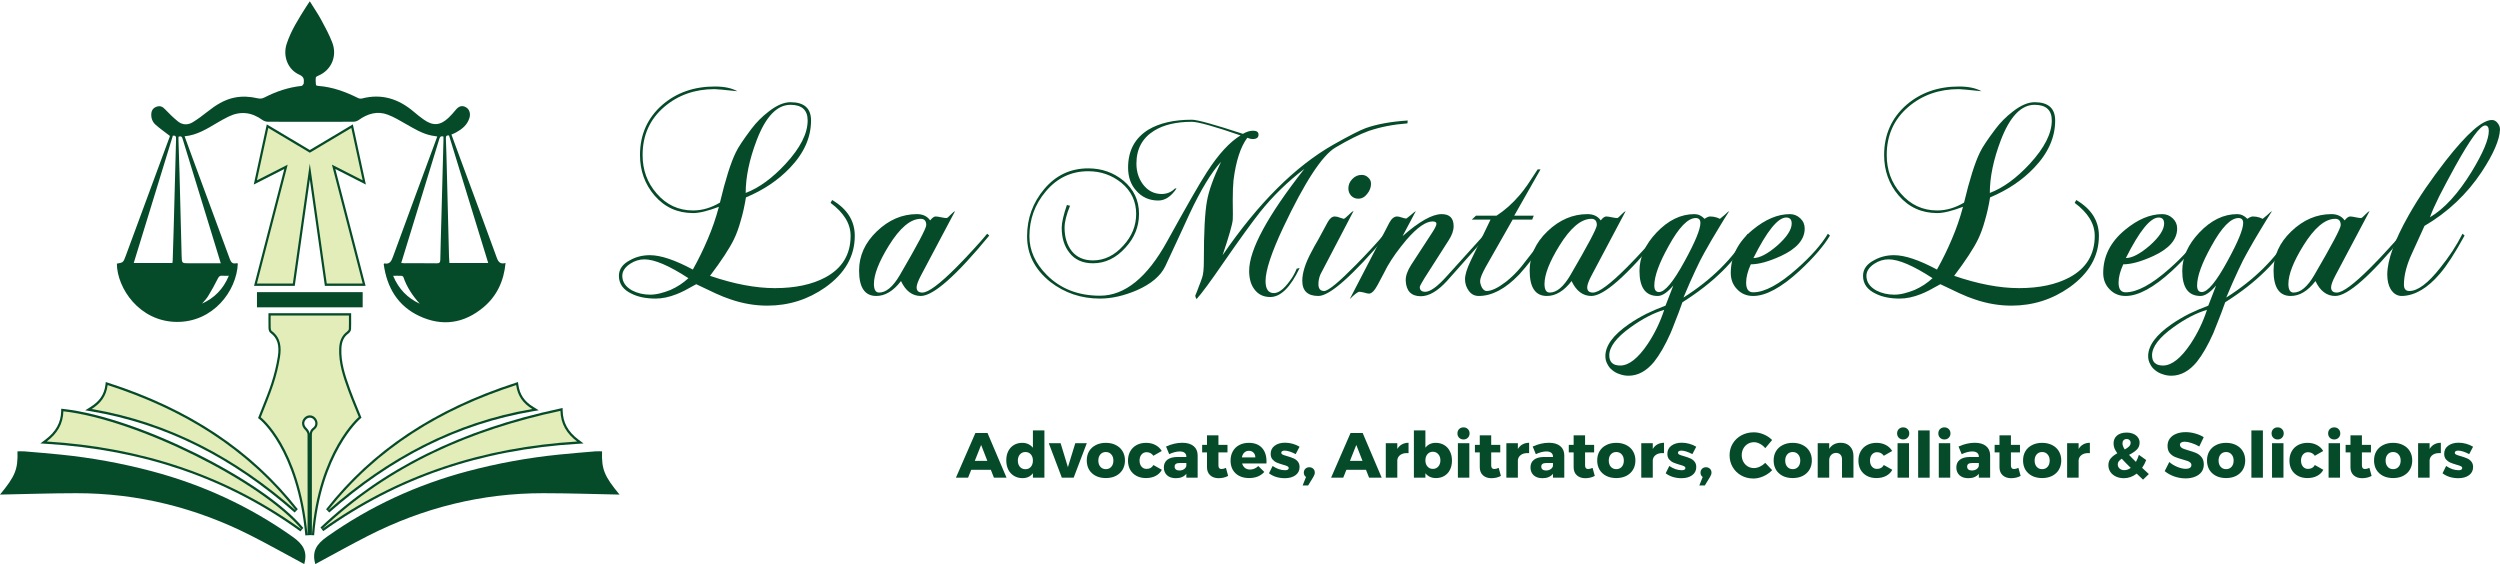 <?xml version="1.0" encoding="UTF-8"?>
<svg xmlns="http://www.w3.org/2000/svg" width="545" height="123" viewBox="0 0 545 123" fill="none">
  <g clip-path="url(#clip0_1960_574)">
    <path d="M68.737 122.971C67.934 120.169 69.056 118.581 71.261 117.018C80.703 110.329 90.939 105.653 101.935 102.731C108.515 100.983 115.179 99.772 121.93 99.092C124.526 98.831 127.128 98.617 129.729 98.398C130.232 98.356 130.741 98.392 131.247 98.392C131.13 102.326 131.728 103.783 135.056 107.821C129.578 107.716 124.008 107.522 118.437 107.518C105.027 107.507 92.288 110.675 80.221 116.819C76.607 118.66 73.059 120.646 69.481 122.567C69.219 122.709 68.957 122.852 68.737 122.971Z" fill="#064B29"></path>
    <path d="M66.319 122.971C67.122 120.169 66 118.581 63.795 117.018C54.353 110.329 44.117 105.653 33.121 102.731C26.541 100.983 19.877 99.772 13.126 99.092C10.53 98.831 7.928 98.617 5.327 98.398C4.824 98.356 4.315 98.392 3.809 98.392C3.926 102.326 3.328 103.783 0 107.821C5.478 107.716 11.048 107.522 16.619 107.518C30.029 107.507 42.768 110.675 54.835 116.819C58.45 118.66 61.997 120.646 65.575 122.567C65.837 122.709 66.099 122.852 66.319 122.971Z" fill="#064B29"></path>
    <path d="M79.063 63.679C79.063 64.821 79.063 65.885 79.063 66.993C71.367 66.993 63.719 66.993 56.019 66.993C56.019 65.884 56.019 64.82 56.019 63.679C63.695 63.679 71.339 63.679 79.063 63.679Z" fill="#064B29"></path>
    <path d="M37.051 29.642C35.915 28.763 34.848 28.026 33.884 27.16C33.236 26.577 32.915 25.738 32.984 24.793C33.041 24 33.444 23.498 34.153 23.257C34.86 23.016 35.404 23.208 35.944 23.782C36.844 24.736 37.788 25.66 38.8 26.476C39.798 27.279 40.974 27.285 42.038 26.634C43.145 25.957 44.194 25.161 45.221 24.352C47.011 22.94 48.875 21.724 51.12 21.277C52.815 20.939 54.487 21.037 56.153 21.424C56.681 21.547 57.128 21.517 57.64 21.254C60.204 19.939 62.888 19.025 65.745 18.73C65.913 18.713 66.063 18.428 66.204 18.251C66.24 18.207 66.201 18.103 66.212 18.03C66.343 17.144 66.111 16.659 65.211 16.261C62.757 15.173 61.623 12.246 62.482 9.598C63.434 6.665 65.076 4.128 66.68 1.571C66.928 1.175 67.195 0.792 67.534 0.281C68.391 1.662 69.265 2.933 70.003 4.288C70.878 5.896 71.753 7.525 72.42 9.236C73.58 12.207 72.249 15.275 69.443 16.476C69.219 16.572 68.869 16.729 68.85 16.894C68.785 17.434 68.825 17.994 68.881 18.54C68.89 18.623 69.202 18.716 69.379 18.729C72.446 18.952 75.285 19.989 78.039 21.362C78.291 21.488 78.64 21.541 78.906 21.471C83.176 20.36 86.903 21.527 90.248 24.4C90.93 24.987 91.64 25.544 92.37 26.063C94.389 27.5 95.992 27.381 97.802 25.655C98.349 25.134 98.854 24.558 99.336 23.969C100.035 23.116 100.755 22.909 101.588 23.389C102.332 23.817 102.645 24.773 102.329 25.752C101.84 27.262 100.73 28.147 99.457 28.851C99.144 29.023 98.809 29.152 98.417 29.333C99.048 31.053 99.669 32.757 100.296 34.456C102.974 41.708 105.673 48.952 108.311 56.221C108.661 57.186 109.116 57.622 110.212 57.336C109.836 61.313 108.292 64.535 105.444 66.942C101.156 70.564 96.36 71.229 91.363 68.872C86.775 66.707 84.34 62.744 83.647 57.569C83.734 57.486 83.775 57.419 83.803 57.425C84.993 57.673 85.335 56.894 85.702 55.889C88.778 47.451 91.903 39.033 95.014 30.609C95.107 30.355 95.195 30.099 95.316 29.754C94.875 29.682 94.485 29.63 94.099 29.554C92.049 29.15 90.281 28.051 88.478 27.027C87.183 26.289 85.886 25.503 84.506 24.99C82.253 24.151 80.155 24.768 78.213 26.156C77.887 26.388 77.438 26.54 77.046 26.541C70.844 26.565 64.644 26.566 58.443 26.541C58.025 26.539 57.543 26.397 57.202 26.15C54.837 24.438 52.368 24.153 49.764 25.446C48.925 25.863 48.102 26.319 47.293 26.798C45.096 28.098 42.928 29.466 40.244 29.711C40.825 31.301 41.364 32.795 41.914 34.283C44.638 41.653 47.374 49.018 50.075 56.397C50.341 57.124 50.648 57.565 51.44 57.399C51.57 57.371 51.713 57.416 51.849 57.428C51.604 63.482 46.408 70.277 38.465 70.176C30.381 70.072 25.521 62.837 25.475 57.473C26.871 57.225 26.875 57.226 27.411 55.775C30.591 47.164 33.768 38.553 36.946 29.941C37.006 29.777 37.062 29.613 37.051 29.642ZM97.973 57.34C100.827 57.34 103.579 57.34 106.433 57.34C103.567 48.016 100.724 38.767 97.883 29.523C97.344 29.484 97.174 29.658 97.199 30.214C97.296 32.374 97.344 34.538 97.4 36.699C97.563 43.086 97.719 49.474 97.883 55.861C97.894 56.335 97.94 56.808 97.973 57.34ZM37.584 57.34C37.61 57.13 37.64 56.983 37.645 56.835C37.719 54.497 37.8 52.158 37.862 49.82C38.036 43.306 38.193 36.792 38.382 30.279C38.4 29.697 38.238 29.508 37.686 29.573C34.848 38.809 32.011 48.037 29.152 57.341C32.006 57.34 34.76 57.34 37.584 57.34ZM87.468 57.334C87.795 57.358 88.003 57.385 88.211 57.385C90.547 57.388 92.884 57.366 95.221 57.401C95.828 57.41 95.977 57.189 95.988 56.583C96.044 53.565 96.143 50.548 96.224 47.531C96.375 41.898 96.524 36.266 96.673 30.633C96.681 30.34 96.674 30.046 96.674 29.776C96.002 29.551 95.865 29.973 95.726 30.429C93.765 36.83 91.799 43.23 89.834 49.631C89.058 52.156 88.282 54.683 87.468 57.334ZM48.127 57.392C47.684 55.939 47.287 54.632 46.886 53.325C44.548 45.709 42.209 38.093 39.873 30.476C39.73 30.011 39.621 29.516 38.908 29.816C38.908 30.032 38.901 30.278 38.908 30.523C38.985 32.986 39.072 35.449 39.138 37.912C39.297 43.847 39.449 49.783 39.595 55.719C39.636 57.392 39.623 57.394 41.182 57.394C43.444 57.392 45.707 57.392 48.127 57.392ZM49.881 60.114C49.327 60.114 48.877 60.145 48.433 60.106C47.935 60.061 47.713 60.266 47.477 60.746C46.834 62.053 46.117 63.324 45.363 64.564C45.002 65.157 44.492 65.647 44.05 66.184C46.722 64.977 48.68 63.032 49.881 60.114ZM91.509 66.216C89.971 64.507 88.696 62.626 87.933 60.39C87.891 60.269 87.689 60.139 87.556 60.132C86.973 60.104 86.388 60.12 85.703 60.12C86.912 63.038 88.862 64.981 91.509 66.216Z" fill="#064B29"></path>
    <path d="M69.868 114.984C83.406 102.162 100.485 93.684 122.081 89.064L122.646 88.943L122.661 89.551C122.725 92.116 123.816 94.112 126.095 95.833L127.212 96.676L125.842 96.76C104.622 98.058 86.508 104.283 70.463 115.788L69.868 114.984Z" fill="#064B29"></path>
    <path d="M70.191 115.365C85.059 101.284 102.813 93.708 122.177 89.565C122.248 92.452 123.548 94.539 125.814 96.249C105.557 97.488 86.927 103.364 70.191 115.365Z" fill="#E2EDB9"></path>
    <path d="M71.091 111.011C81.121 98.221 94.627 89.209 112.379 83.458L112.918 83.283L113.001 83.871C113.301 86.019 114.312 87.516 116.278 88.723L117.448 89.442L116.111 89.67C100.028 92.41 85.525 99.624 71.774 111.729L71.091 111.011Z" fill="#064B29"></path>
    <path d="M112.522 83.944C112.862 86.37 114.057 87.948 116.035 89.164C99.058 92.055 84.457 99.899 71.465 111.335C82.294 97.527 96.378 89.174 112.522 83.944Z" fill="#E2EDB9"></path>
    <path d="M65.491 115.845C49.534 104.316 31.436 98.071 10.164 96.756L8.798 96.671L9.91 95.83C12.186 94.108 13.273 92.145 13.332 89.65L13.345 89.097L13.867 89.156C29.952 90.957 57.303 104.528 66.127 115.086L65.491 115.845Z" fill="#064B29"></path>
    <path d="M65.766 115.424C49.058 103.352 30.434 97.498 10.193 96.246C12.443 94.545 13.752 92.462 13.818 89.664C29.674 91.441 57.017 104.957 65.766 115.424Z" fill="#E2EDB9"></path>
    <path d="M64.232 111.727C50.465 99.621 35.963 92.406 19.898 89.67L18.574 89.444L19.729 88.725C21.721 87.484 22.726 85.99 22.987 83.883L23.06 83.283L23.608 83.46C41.319 89.168 54.831 98.179 64.915 111.008L64.232 111.727Z" fill="#064B29"></path>
    <path d="M19.975 89.165C21.901 87.965 23.163 86.405 23.466 83.947C39.583 89.141 53.678 97.512 64.543 111.334C51.544 99.903 36.946 92.056 19.975 89.165Z" fill="#E2EDB9"></path>
    <path d="M66.565 116.715C64.796 97.903 56.647 91.436 56.566 91.374L56.259 91.138L56.402 90.768C56.688 90.028 56.98 89.299 57.271 88.574C57.949 86.883 58.589 85.287 59.135 83.624C59.775 81.671 60.255 79.699 60.563 77.76C60.958 75.27 60.467 73.672 58.97 72.577C58.574 72.287 58.537 71.658 58.533 71.534C58.515 70.886 58.517 70.236 58.52 69.558L58.523 68.274H76.551L76.554 69.555C76.557 70.271 76.562 71.011 76.533 71.74C76.516 72.179 76.159 72.552 75.951 72.704C74.97 73.415 74.486 74.454 74.426 75.976C74.306 78.99 75.22 81.785 76.335 84.866C76.822 86.213 77.378 87.567 77.915 88.877C78.165 89.484 78.415 90.093 78.66 90.705L78.802 91.061L78.518 91.304C78.431 91.377 69.876 98.847 68.48 116.689L67.532 116.647C67.532 116.658 67.532 116.665 67.532 116.665L66.565 116.715ZM67.545 91.056C67.224 91.056 66.921 91.193 66.691 91.443C66.447 91.707 66.326 91.996 66.333 92.302C66.34 92.648 66.509 92.997 66.823 93.311C67.018 93.505 67.452 93.992 67.52 94.548C67.56 94.093 67.71 93.637 68.244 93.245C68.534 93.032 68.705 92.747 68.738 92.422C68.772 92.081 68.65 91.735 68.395 91.447C68.17 91.196 67.868 91.056 67.545 91.056Z" fill="#064B29"></path>
    <path d="M68.746 91.1C69.439 91.883 69.391 93.023 68.517 93.666C68.032 94.022 67.987 94.407 67.988 94.928C67.997 101.104 67.993 115.583 67.993 116.647C69.425 98.342 78.211 90.905 78.211 90.905C77.425 88.943 76.592 87.02 75.879 85.049C74.82 82.121 73.812 79.165 73.939 75.954C73.998 74.468 74.447 73.172 75.673 72.282C75.845 72.157 76.038 71.914 76.046 71.718C76.084 70.748 76.063 69.775 76.063 68.785C70.322 68.785 64.675 68.785 59.004 68.785C59.004 69.747 58.989 70.634 59.014 71.52C59.02 71.739 59.094 72.049 59.242 72.157C61.193 73.585 61.379 75.692 61.038 77.846C60.719 79.859 60.222 81.862 59.59 83.793C58.799 86.201 57.79 88.53 56.848 90.962C56.848 90.962 65.23 97.359 67.045 116.667C67.045 116.667 67.076 101.824 67.043 94.698C67.042 94.355 66.751 93.945 66.489 93.684C65.704 92.901 65.619 91.873 66.341 91.088C67.011 90.359 68.094 90.365 68.746 91.1Z" fill="#E2EDB9"></path>
    <path d="M70.819 62.314L67.539 39.143L64.26 62.314H55.383L61.97 36.845L55.321 40.232L58.159 27.113L67.539 32.703L76.92 27.113L79.758 40.232L73.109 36.845L79.696 62.314H70.819Z" fill="#064B29"></path>
    <path d="M79.061 39.309L76.591 27.895L67.538 33.29L58.485 27.895L56.016 39.309L62.715 35.896L56.016 61.803H63.842L67.538 35.683L71.234 61.803H79.061L72.361 35.896L79.061 39.309Z" fill="#E2EDB9"></path>
    <path d="M186.342 51.41C186.342 55.856 184.204 59.599 179.928 62.64C176.145 65.3 171.926 66.63 167.272 66.63C164.586 66.63 161.918 66.174 159.27 65.262C158.324 64.958 157.226 64.521 155.978 63.951C154.767 63.381 153.367 62.716 151.778 61.956C150.832 62.488 150 62.944 149.281 63.324C148.6 63.666 148.013 63.932 147.521 64.122C145.894 64.768 144.362 65.091 142.924 65.091C140.881 65.091 139.16 64.749 137.76 64.065C135.868 63.191 134.922 61.88 134.922 60.131C134.922 58.687 135.735 57.547 137.362 56.711C138.649 55.989 140.087 55.628 141.676 55.628C144.022 55.628 147.143 56.673 151.04 58.763C152.251 56.597 153.329 54.393 154.275 52.151C155.259 49.87 156.072 47.514 156.716 45.082C154.332 45.994 152.459 46.45 151.097 46.45C147.692 46.45 144.892 45.177 142.697 42.631C140.578 40.16 139.519 37.215 139.519 33.795C139.519 29.348 141.146 25.7 144.4 22.85C147.502 20.189 151.305 18.859 155.808 18.859C157.889 18.859 159.534 19.201 160.745 19.886C159.307 19.733 158.172 19.619 157.34 19.543C156.508 19.467 155.997 19.429 155.808 19.429C151.494 19.429 147.824 20.722 144.797 23.306C141.657 26.004 140.087 29.5 140.087 33.795C140.087 37.063 141.108 39.856 143.151 42.175C145.27 44.645 147.919 45.88 151.097 45.88C153.064 45.88 155.013 45.31 156.943 44.17C158.153 39.115 159.307 35.467 160.405 33.225C160.897 32.161 162.032 30.451 163.81 28.094C164.869 26.688 166.118 25.434 167.556 24.332C169.296 22.964 170.885 22.28 172.323 22.28C175.312 22.28 176.807 23.61 176.807 26.27C176.807 29.956 175.274 33.396 172.21 36.588C169.637 39.286 166.44 41.434 162.618 43.03C162.315 44.892 161.937 46.583 161.483 48.103C161.067 49.623 160.575 50.972 160.007 52.151C159.024 54.165 157.283 56.825 154.786 60.131C160.007 61.917 164.718 62.811 168.918 62.811C173.345 62.811 177.015 62.032 179.928 60.473C183.598 58.497 185.434 55.476 185.434 51.41C185.434 48.787 183.977 46.393 181.063 44.227L181.404 43.6C184.696 45.538 186.342 48.141 186.342 51.41ZM176.069 26.27C176.069 23.99 174.82 22.85 172.323 22.85C169.372 22.85 166.913 25.434 164.945 30.602C163.356 34.783 162.561 38.602 162.561 42.061C165.475 40.959 168.388 38.83 171.302 35.676C174.48 32.218 176.069 29.082 176.069 26.27ZM150.075 60.644C145.876 57.908 142.678 56.54 140.484 56.54C139.387 56.54 138.346 56.863 137.362 57.509C136.227 58.269 135.66 59.143 135.66 60.131C135.66 61.462 136.379 62.526 137.816 63.324C138.989 63.932 140.295 64.236 141.732 64.236C142.413 64.236 143.132 64.141 143.889 63.951C144.646 63.761 145.403 63.514 146.159 63.21C146.916 62.868 147.616 62.488 148.259 62.069C148.94 61.614 149.546 61.138 150.075 60.644Z" fill="#064B29"></path>
    <path d="M215.658 51.352C208.431 60.131 203.455 64.521 200.731 64.521C198.877 64.521 197.439 63.438 196.418 61.271C194.753 63.438 192.956 64.521 191.026 64.521C188.529 64.521 187.28 62.678 187.28 58.991C187.28 55.761 188.567 52.911 191.14 50.44C193.75 47.932 196.664 46.678 199.88 46.678C201.166 46.678 202.131 47.134 202.774 48.046C203.228 47.476 203.626 47.191 203.966 47.191C204.231 47.191 204.628 47.248 205.158 47.362C205.688 47.476 206.085 47.533 206.35 47.533C206.501 47.533 206.804 47.286 207.258 46.792C207.712 46.336 208.034 46.07 208.223 45.994L200.788 60.017C200.145 61.233 199.823 62.108 199.823 62.64C199.823 63.4 200.239 63.78 201.072 63.78C202.358 63.78 204.836 61.937 208.506 58.25C209.831 56.92 211.042 55.647 212.139 54.431C213.274 53.215 214.295 52.056 215.204 50.953L215.658 51.352ZM201.923 49.072C201.923 48.16 201.526 47.704 200.731 47.704C198.499 47.704 196.172 49.661 193.75 53.576C191.594 57.072 190.515 59.846 190.515 61.898C190.515 63.153 190.894 63.78 191.65 63.78C193.164 63.78 194.658 62.526 196.134 60.017C199.993 53.405 201.923 49.756 201.923 49.072Z" fill="#064B29"></path>
    <path d="M306.878 26.27L306.822 26.897C303.757 27.125 300.938 27.676 298.365 28.55C296.398 29.272 293.995 30.47 291.157 32.142C288.244 33.852 284.441 39.666 279.75 49.585C277.177 55.058 275.89 58.953 275.89 61.271C275.89 63.02 276.496 63.894 277.706 63.894C278.728 63.894 279.863 63.039 281.112 61.328C281.528 60.796 281.849 60.302 282.077 59.846C282.341 59.352 282.549 58.915 282.701 58.535C282.739 58.535 282.795 58.535 282.871 58.535C282.985 58.497 283.136 58.459 283.325 58.421C281.32 62.64 279.182 64.749 276.912 64.749C275.398 64.749 274.225 64.16 273.393 62.982C272.674 61.993 272.315 60.682 272.315 59.048C272.315 54.45 276.325 47.039 284.347 36.816C280.677 39.628 277.46 42.764 274.698 46.222C273.828 47.324 272.731 48.787 271.407 50.611C270.082 52.436 268.512 54.659 266.696 57.281C263.934 61.309 261.985 63.951 260.85 65.205C260.661 64.901 260.567 64.654 260.567 64.464C260.869 63.742 261.134 63.058 261.361 62.412C261.626 61.766 261.853 61.157 262.042 60.587C262.307 59.903 262.439 58.649 262.439 56.825C262.439 50.63 262.666 46.298 263.12 43.828C263.499 41.624 264.52 38.773 266.185 35.277C264.066 37.595 261.777 41.377 259.318 46.621C258.826 47.685 258.145 49.167 257.275 51.068C256.404 52.968 255.326 55.286 254.04 58.022C253.018 60.15 250.956 61.898 247.853 63.267C245.016 64.483 242.329 65.091 239.794 65.091C235.708 65.091 232.095 63.875 228.954 61.443C225.587 58.744 223.903 55.438 223.903 51.523C223.903 47.609 225.152 44.17 227.649 41.206C230.184 38.203 233.381 36.702 237.24 36.702C240.154 36.702 242.708 37.595 244.902 39.381C247.172 41.282 248.307 43.695 248.307 46.621C248.307 49.395 247.324 51.846 245.356 53.975C243.313 56.255 240.948 57.395 238.262 57.395C236.03 57.395 234.327 56.635 233.154 55.115C232.019 53.709 231.451 51.885 231.451 49.642C231.451 48.54 231.83 46.887 232.586 44.683L233.268 44.854C232.473 46.792 232.076 48.388 232.076 49.642C232.076 51.694 232.605 53.405 233.665 54.773C234.762 56.103 236.294 56.768 238.262 56.768C240.759 56.768 242.973 55.685 244.902 53.519C246.756 51.505 247.683 49.205 247.683 46.621C247.683 43.885 246.605 41.624 244.448 39.837C242.367 38.165 239.965 37.329 237.24 37.329C233.532 37.329 230.449 38.792 227.989 41.719C225.606 44.531 224.414 47.799 224.414 51.523C224.414 54.602 225.681 57.414 228.216 59.96C231.205 62.963 235.065 64.464 239.794 64.464C245.205 64.464 250.086 60.511 254.437 52.607C256.556 48.768 258.334 45.595 259.772 43.087C261.21 40.578 262.326 38.716 263.12 37.5C265.618 33.624 268.058 30.963 270.442 29.519C264.691 27.543 261.153 26.555 259.829 26.555C256.423 26.555 253.68 27.201 251.599 28.493C249.026 30.09 247.74 32.484 247.74 35.676C247.74 37.386 248.213 38.887 249.159 40.179C250.218 41.586 251.58 42.289 253.245 42.289C254.38 42.289 255.345 41.89 256.14 41.092H256.48C255.307 42.84 253.983 43.714 252.507 43.714C250.54 43.714 248.932 42.992 247.683 41.548C246.51 40.255 245.924 38.583 245.924 36.531C245.924 32.845 247.399 30.09 250.351 28.265C252.772 26.821 255.932 26.099 259.829 26.099C261.002 26.099 264.71 27.125 270.953 29.177C271.747 28.721 272.485 28.493 273.166 28.493C273.961 28.493 274.358 28.778 274.358 29.348C274.358 29.994 273.923 30.317 273.053 30.317C272.75 30.317 272.371 30.223 271.917 30.032C270.442 32.009 269.439 35.087 268.909 39.267C268.796 40.369 268.739 41.814 268.739 43.6C268.777 46.222 268.777 47.666 268.739 47.932C268.626 49.034 267.888 51.599 266.526 55.628C274.282 44.303 282.341 36.265 290.703 31.515C294.146 29.576 296.492 28.379 297.741 27.923C300.238 27.049 303.284 26.498 306.878 26.27Z" fill="#064B29"></path>
    <path d="M298.881 40.065C298.881 40.864 298.597 41.605 298.03 42.289C297.5 42.973 296.857 43.315 296.1 43.315C295.495 43.315 294.984 43.106 294.568 42.688C294.152 42.232 293.944 41.7 293.944 41.092C293.944 40.293 294.227 39.609 294.795 39.039C295.362 38.431 296.043 38.127 296.838 38.127C297.406 38.127 297.879 38.317 298.257 38.697C298.673 39.039 298.881 39.495 298.881 40.065ZM302.286 51.352C294.833 60.131 289.876 64.521 287.417 64.521C285.071 64.521 283.898 63.419 283.898 61.214C283.898 59.428 284.598 57.262 285.998 54.716C286.301 54.108 286.755 53.291 287.36 52.265C287.928 51.2 288.628 49.908 289.46 48.388C289.914 47.59 290.425 47.191 290.992 47.191C291.333 47.191 291.73 47.286 292.184 47.476C292.638 47.628 292.884 47.704 292.922 47.704C293.073 47.704 293.414 47.438 293.944 46.906C294.473 46.374 294.852 46.07 295.079 45.994L287.871 59.789C287.568 60.473 287.417 61.195 287.417 61.956C287.417 62.944 287.833 63.438 288.665 63.438C289.536 63.438 291.825 61.556 295.533 57.794C298.257 55.02 300.357 52.74 301.832 50.953L302.286 51.352Z" fill="#064B29"></path>
    <path d="M324.212 51.352C323.91 51.733 323.021 52.74 321.545 54.374C320.107 56.008 318.083 58.288 315.472 61.214C313.429 63.457 311.518 64.578 309.74 64.578C307.659 64.578 306.562 63.457 306.448 61.214C306.41 60.188 306.808 59.029 307.64 57.737L312.351 50.497C312.88 49.661 313.145 49.091 313.145 48.787C313.145 48.445 312.861 48.274 312.294 48.274C310.818 48.274 308.926 49.604 306.618 52.265C305.786 53.253 305.01 54.241 304.292 55.229C303.61 56.179 302.986 57.148 302.419 58.136C302.305 58.326 302.078 58.763 301.738 59.447C301.397 60.093 300.924 60.986 300.319 62.127C299.638 63.381 299.013 64.008 298.446 64.008C298.219 64.008 297.859 63.932 297.367 63.78C296.876 63.666 296.535 63.609 296.346 63.609C296.005 63.609 295.305 64.141 294.246 65.205L302.873 48.559C303.365 47.647 303.932 47.191 304.575 47.191C304.802 47.191 305.143 47.267 305.597 47.419C306.089 47.571 306.41 47.647 306.562 47.647C306.6 47.647 306.921 47.4 307.527 46.906C307.829 46.64 308.075 46.431 308.264 46.279C308.454 46.127 308.586 46.032 308.662 45.994L305.767 51.467C309.399 48.274 312.237 46.678 314.28 46.678C316.021 46.678 316.891 47.552 316.891 49.3C316.891 50.25 316.532 51.276 315.813 52.379L310.535 60.644C309.853 61.746 309.513 62.393 309.513 62.583C309.513 63.267 309.91 63.609 310.705 63.609C311.802 63.609 313.372 62.469 315.415 60.188L323.758 50.953L324.212 51.352Z" fill="#064B29"></path>
    <path d="M337.592 51.352C336.343 53.291 335.17 54.963 334.073 56.369C333.014 57.737 332.049 58.896 331.179 59.846C328.19 62.963 325.257 64.521 322.382 64.521C321.474 64.521 320.755 64.16 320.225 63.438C319.657 62.678 319.374 61.822 319.374 60.872C319.374 59.922 319.771 58.611 320.565 56.939L324.936 47.875H320.849L321.757 47.02H326.241C328.057 45.842 329.741 44.341 331.292 42.517C331.784 41.947 332.352 41.206 332.995 40.293C333.638 39.343 334.376 38.222 335.208 36.93H335.832L330.1 47.02H334.357L334.016 47.875H329.76L323.857 58.25C323.063 59.694 322.665 60.701 322.665 61.271C322.665 61.69 322.798 62.164 323.063 62.697C323.365 63.191 323.706 63.438 324.084 63.438C325.144 63.438 326.544 62.773 328.284 61.443C329.533 60.454 330.668 59.333 331.689 58.079C332.408 57.167 333.222 56.122 334.13 54.944C335.038 53.728 336.041 52.398 337.138 50.953L337.592 51.352Z" fill="#064B29"></path>
    <path d="M361.845 51.352C354.618 60.131 349.642 64.521 346.918 64.521C345.064 64.521 343.626 63.438 342.605 61.271C340.94 63.438 339.143 64.521 337.213 64.521C334.716 64.521 333.467 62.678 333.467 58.991C333.467 55.761 334.754 52.911 337.327 50.44C339.937 47.932 342.851 46.678 346.067 46.678C347.353 46.678 348.318 47.134 348.961 48.046C349.415 47.476 349.813 47.191 350.153 47.191C350.418 47.191 350.815 47.248 351.345 47.362C351.875 47.476 352.272 47.533 352.537 47.533C352.688 47.533 352.991 47.286 353.445 46.792C353.899 46.336 354.221 46.07 354.41 45.994L346.975 60.017C346.332 61.233 346.01 62.108 346.01 62.64C346.01 63.4 346.426 63.78 347.259 63.78C348.545 63.78 351.024 61.937 354.694 58.25C356.018 56.92 357.229 55.647 358.326 54.431C359.461 53.215 360.483 52.056 361.391 50.953L361.845 51.352ZM348.11 49.072C348.11 48.16 347.713 47.704 346.918 47.704C344.686 47.704 342.359 49.661 339.937 53.576C337.781 57.072 336.702 59.846 336.702 61.898C336.702 63.153 337.081 63.78 337.838 63.78C339.351 63.78 340.846 62.526 342.321 60.017C346.18 53.405 348.11 49.756 348.11 49.072Z" fill="#064B29"></path>
    <path d="M381.469 51.352C378.443 56.787 373.543 61.633 366.77 65.889C366.165 67.599 365.635 69.005 365.181 70.107C364.765 71.209 364.424 72.064 364.159 72.672C362.986 75.295 361.794 77.366 360.584 78.886C358.919 80.9 357.065 81.907 355.022 81.907C354.341 81.907 353.697 81.793 353.092 81.565C352.487 81.375 351.957 81.09 351.503 80.71C351.049 80.368 350.689 79.931 350.425 79.399C350.122 78.867 349.971 78.278 349.971 77.632C349.971 75.352 351.673 73.034 355.079 70.677C356.289 69.841 357.576 69.081 358.938 68.397C360.262 67.751 361.643 67.162 363.081 66.63L364.784 62.24C363.497 63.761 362.362 64.521 361.378 64.521C358.73 64.521 357.405 62.697 357.405 59.048C357.405 56.084 358.654 53.291 361.151 50.668C363.686 48.008 366.429 46.678 369.381 46.678C370.213 46.678 370.951 47.02 371.594 47.704C372.086 47.362 372.483 47.191 372.786 47.191C373.316 47.191 373.808 47.267 374.262 47.419L374.943 47.704C374.943 47.704 375.264 47.438 375.907 46.906C376.21 46.64 376.437 46.431 376.589 46.279C376.778 46.127 376.91 46.032 376.986 45.994C376.229 47.172 375.397 48.521 374.489 50.041C373.581 51.523 372.597 53.215 371.537 55.115C371.008 56.027 370.364 57.3 369.608 58.934C368.851 60.53 367.981 62.507 366.997 64.863C373.127 60.986 377.799 56.35 381.015 50.953L381.469 51.352ZM370.686 48.616C370.686 47.894 370.346 47.533 369.664 47.533C367.962 47.533 365.994 49.566 363.762 53.633C361.681 57.357 360.64 60.226 360.64 62.24C360.64 63.191 360.981 63.666 361.662 63.666C362.948 63.666 364.821 61.404 367.281 56.882C369.551 52.74 370.686 49.984 370.686 48.616ZM362.797 67.542C360.489 68.226 358.068 69.48 355.533 71.304C352.392 73.547 350.822 75.599 350.822 77.461C350.822 78.943 351.616 79.684 353.206 79.684C355.097 79.684 357.103 78.107 359.222 74.953C360.735 72.672 361.927 70.202 362.797 67.542Z" fill="#064B29"></path>
    <path d="M398.932 51.352C397.57 53.633 395.356 56.198 392.291 59.048C388.319 62.697 384.951 64.521 382.189 64.521C380.789 64.521 379.635 64.046 378.727 63.096C377.781 62.145 377.308 60.948 377.308 59.504C377.308 55.856 378.897 52.721 382.076 50.098C384.838 47.818 387.543 46.678 390.191 46.678C391.062 46.678 391.818 46.982 392.462 47.59C393.105 48.198 393.426 48.939 393.426 49.813C393.426 52.208 391.705 54.203 388.262 55.799C385.613 57.015 383.419 57.623 381.678 57.623C380.997 59.105 380.657 60.435 380.657 61.614C380.657 63.02 381.167 63.723 382.189 63.723C384.686 63.723 387.865 62.013 391.724 58.592C394.789 55.894 397.04 53.348 398.478 50.953L398.932 51.352ZM390.589 48.73C390.589 47.856 390.191 47.419 389.397 47.419C387.581 47.419 385.197 50.364 382.246 56.255C383.608 56.255 385.348 55.343 387.467 53.519C389.548 51.657 390.589 50.06 390.589 48.73Z" fill="#064B29"></path>
    <path d="M457.562 51.41C457.562 55.856 455.424 59.599 451.148 62.64C447.365 65.3 443.146 66.63 438.492 66.63C435.806 66.63 433.138 66.174 430.49 65.262C429.544 64.958 428.446 64.521 427.198 63.951C425.987 63.381 424.587 62.716 422.998 61.956C422.052 62.488 421.22 62.944 420.501 63.324C419.82 63.666 419.233 63.932 418.741 64.122C417.114 64.768 415.582 65.091 414.144 65.091C412.101 65.091 410.38 64.749 408.98 64.065C407.088 63.191 406.142 61.88 406.142 60.131C406.142 58.687 406.955 57.547 408.582 56.711C409.869 55.989 411.307 55.628 412.896 55.628C415.242 55.628 418.363 56.673 422.26 58.763C423.471 56.597 424.549 54.393 425.495 52.151C426.479 49.87 427.292 47.514 427.936 45.082C425.552 45.994 423.679 46.45 422.317 46.45C418.912 46.45 416.112 45.177 413.917 42.631C411.798 40.16 410.739 37.215 410.739 33.795C410.739 29.348 412.366 25.7 415.62 22.85C418.722 20.189 422.525 18.859 427.028 18.859C429.109 18.859 430.754 19.201 431.965 19.886C430.527 19.733 429.392 19.619 428.56 19.543C427.728 19.467 427.217 19.429 427.028 19.429C422.714 19.429 419.044 20.722 416.017 23.306C412.877 26.004 411.307 29.5 411.307 33.795C411.307 37.063 412.328 39.856 414.371 42.175C416.49 44.645 419.139 45.88 422.317 45.88C424.284 45.88 426.233 45.31 428.163 44.17C429.373 39.115 430.527 35.467 431.625 33.225C432.117 32.161 433.252 30.451 435.03 28.094C436.089 26.688 437.338 25.434 438.776 24.332C440.516 22.964 442.105 22.28 443.543 22.28C446.532 22.28 448.027 23.61 448.027 26.27C448.027 29.956 446.494 33.396 443.43 36.588C440.857 39.286 437.66 41.434 433.838 43.03C433.535 44.892 433.157 46.583 432.703 48.103C432.287 49.623 431.795 50.972 431.227 52.151C430.244 54.165 428.503 56.825 426.006 60.131C431.227 61.917 435.938 62.811 440.138 62.811C444.565 62.811 448.235 62.032 451.148 60.473C454.818 58.497 456.653 55.476 456.653 51.41C456.653 48.787 455.197 46.393 452.283 44.227L452.624 43.6C455.916 45.538 457.562 48.141 457.562 51.41ZM447.289 26.27C447.289 23.99 446.04 22.85 443.543 22.85C440.592 22.85 438.133 25.434 436.165 30.602C434.576 34.783 433.781 38.602 433.781 42.061C436.695 40.959 439.608 38.83 442.522 35.676C445.7 32.218 447.289 29.082 447.289 26.27ZM421.295 60.644C417.095 57.908 413.898 56.54 411.704 56.54C410.607 56.54 409.566 56.863 408.582 57.509C407.447 58.269 406.88 59.143 406.88 60.131C406.88 61.462 407.599 62.526 409.036 63.324C410.209 63.932 411.515 64.236 412.952 64.236C413.633 64.236 414.352 64.141 415.109 63.951C415.866 63.761 416.623 63.514 417.379 63.21C418.136 62.868 418.836 62.488 419.479 62.069C420.16 61.614 420.766 61.138 421.295 60.644Z" fill="#064B29"></path>
    <path d="M480.124 51.352C478.762 53.633 476.548 56.198 473.483 59.048C469.511 62.697 466.143 64.521 463.381 64.521C461.981 64.521 460.827 64.046 459.919 63.096C458.973 62.145 458.5 60.948 458.5 59.504C458.5 55.856 460.089 52.721 463.268 50.098C466.03 47.818 468.735 46.678 471.384 46.678C472.254 46.678 473.01 46.982 473.654 47.59C474.297 48.198 474.619 48.939 474.619 49.813C474.619 52.208 472.897 54.203 469.454 55.799C466.805 57.015 464.611 57.623 462.87 57.623C462.189 59.105 461.849 60.435 461.849 61.614C461.849 63.02 462.36 63.723 463.381 63.723C465.878 63.723 469.057 62.013 472.916 58.592C475.981 55.894 478.232 53.348 479.67 50.953L480.124 51.352ZM471.781 48.73C471.781 47.856 471.384 47.419 470.589 47.419C468.773 47.419 466.389 50.364 463.438 56.255C464.8 56.255 466.54 55.343 468.659 53.519C470.74 51.657 471.781 50.06 471.781 48.73Z" fill="#064B29"></path>
    <path d="M499.796 51.352C496.769 56.787 491.869 61.633 485.096 65.889C484.491 67.599 483.961 69.005 483.507 70.107C483.091 71.209 482.751 72.064 482.486 72.672C481.313 75.295 480.121 77.366 478.91 78.886C477.245 80.9 475.391 81.907 473.348 81.907C472.667 81.907 472.024 81.793 471.419 81.565C470.813 81.375 470.283 81.09 469.829 80.71C469.375 80.368 469.016 79.931 468.751 79.399C468.448 78.867 468.297 78.278 468.297 77.632C468.297 75.352 470 73.034 473.405 70.677C474.616 69.841 475.902 69.081 477.264 68.397C478.589 67.751 479.97 67.162 481.407 66.63L483.11 62.24C481.824 63.761 480.688 64.521 479.705 64.521C477.056 64.521 475.732 62.697 475.732 59.048C475.732 56.084 476.981 53.291 479.478 50.668C482.013 48.008 484.756 46.678 487.707 46.678C488.54 46.678 489.277 47.02 489.921 47.704C490.412 47.362 490.81 47.191 491.112 47.191C491.642 47.191 492.134 47.267 492.588 47.419L493.269 47.704C493.269 47.704 493.591 47.438 494.234 46.906C494.537 46.64 494.764 46.431 494.915 46.279C495.104 46.127 495.237 46.032 495.312 45.994C494.556 47.172 493.723 48.521 492.815 50.041C491.907 51.523 490.923 53.215 489.864 55.115C489.334 56.027 488.691 57.3 487.934 58.934C487.177 60.53 486.307 62.507 485.323 64.863C491.453 60.986 496.126 56.35 499.342 50.953L499.796 51.352ZM489.012 48.616C489.012 47.894 488.672 47.533 487.991 47.533C486.288 47.533 484.321 49.566 482.088 53.633C480.007 57.357 478.967 60.226 478.967 62.24C478.967 63.191 479.307 63.666 479.988 63.666C481.275 63.666 483.148 61.404 485.607 56.882C487.877 52.74 489.012 49.984 489.012 48.616ZM481.124 67.542C478.816 68.226 476.394 69.48 473.859 71.304C470.719 73.547 469.148 75.599 469.148 77.461C469.148 78.943 469.943 79.684 471.532 79.684C473.424 79.684 475.429 78.107 477.548 74.953C479.062 72.672 480.253 70.202 481.124 67.542Z" fill="#064B29"></path>
    <path d="M524.012 51.352C516.785 60.131 511.81 64.521 509.085 64.521C507.231 64.521 505.794 63.438 504.772 61.271C503.107 63.438 501.31 64.521 499.38 64.521C496.883 64.521 495.635 62.678 495.635 58.991C495.635 55.761 496.921 52.911 499.494 50.44C502.105 47.932 505.018 46.678 508.234 46.678C509.521 46.678 510.485 47.134 511.129 48.046C511.583 47.476 511.98 47.191 512.32 47.191C512.585 47.191 512.983 47.248 513.512 47.362C514.042 47.476 514.439 47.533 514.704 47.533C514.856 47.533 515.158 47.286 515.612 46.792C516.066 46.336 516.388 46.07 516.577 45.994L509.142 60.017C508.499 61.233 508.177 62.108 508.177 62.64C508.177 63.4 508.594 63.78 509.426 63.78C510.712 63.78 513.191 61.937 516.861 58.25C518.185 56.92 519.396 55.647 520.493 54.431C521.628 53.215 522.65 52.056 523.558 50.953L524.012 51.352ZM510.277 49.072C510.277 48.16 509.88 47.704 509.085 47.704C506.853 47.704 504.526 49.661 502.105 53.576C499.948 57.072 498.87 59.846 498.87 61.898C498.87 63.153 499.248 63.78 500.005 63.78C501.518 63.78 503.013 62.526 504.488 60.017C508.348 53.405 510.277 49.756 510.277 49.072Z" fill="#064B29"></path>
    <path d="M544.999 28.208C544.923 30.451 543.599 33.529 541.026 37.443C537.81 42.308 533.648 46.241 528.54 49.243L525.816 55.229C524.643 57.737 524.056 60.017 524.056 62.069C524.056 62.982 524.454 63.438 525.248 63.438C527.064 63.438 529.297 61.766 531.945 58.421C533.913 55.989 535.54 53.5 536.826 50.953L537.28 51.352C535.199 55.153 533.402 57.927 531.888 59.675C529.24 62.792 526.516 64.407 523.716 64.521C522.656 64.559 521.805 64.065 521.162 63.039C520.67 62.203 520.424 61.138 520.424 59.846C520.424 56.73 521.994 52.398 525.135 46.849C526.232 44.911 527.443 42.973 528.767 41.035C530.129 39.058 531.605 37.044 533.194 34.992C537.81 29.101 541.158 26.156 543.239 26.156C543.731 26.156 544.147 26.384 544.488 26.84C544.828 27.258 544.999 27.714 544.999 28.208ZM542.558 28.55C542.558 27.752 542.293 27.353 541.764 27.353C540.704 27.353 538.529 30.317 535.237 36.246C533.837 38.792 532.664 40.996 531.718 42.859C530.81 44.683 530.148 46.184 529.732 47.362C532.872 45.5 535.899 42.194 538.812 37.443C541.31 33.339 542.558 30.375 542.558 28.55Z" fill="#064B29"></path>
    <path d="M216.677 104.136L216 102.414H211.73L211.04 104.136H208.391L212.632 94.4H215.282L219.425 104.136H216.677ZM212.505 100.469H215.239L213.886 96.997L212.505 100.469Z" fill="#064B29"></path>
    <path d="M227.682 93.831V104.136H225.174V103.163C224.911 103.515 224.587 103.784 224.202 103.969C223.826 104.145 223.398 104.233 222.919 104.233C222.215 104.233 221.595 104.071 221.059 103.747C220.524 103.423 220.106 102.969 219.805 102.386C219.514 101.793 219.368 101.113 219.368 100.344C219.368 99.585 219.514 98.918 219.805 98.344C220.096 97.77 220.505 97.326 221.031 97.011C221.557 96.696 222.168 96.539 222.863 96.539C223.351 96.539 223.788 96.631 224.173 96.817C224.568 97.002 224.902 97.266 225.174 97.608V93.831H227.682ZM223.539 102.289C224.028 102.289 224.422 102.117 224.723 101.775C225.024 101.423 225.174 100.969 225.174 100.414C225.174 99.849 225.024 99.395 224.723 99.053C224.422 98.71 224.028 98.539 223.539 98.539C223.051 98.539 222.652 98.715 222.342 99.067C222.041 99.409 221.891 99.858 221.891 100.414C221.891 100.969 222.041 101.423 222.342 101.775C222.652 102.117 223.051 102.289 223.539 102.289Z" fill="#064B29"></path>
    <path d="M228.634 96.622H231.213L232.805 101.844L234.412 96.622H236.92L234.059 104.136H231.48L228.634 96.622Z" fill="#064B29"></path>
    <path d="M241.071 96.539C241.898 96.539 242.626 96.701 243.255 97.025C243.885 97.34 244.373 97.789 244.721 98.372C245.069 98.946 245.242 99.613 245.242 100.372C245.242 101.14 245.069 101.816 244.721 102.4C244.373 102.974 243.885 103.423 243.255 103.747C242.626 104.062 241.898 104.219 241.071 104.219C240.245 104.219 239.516 104.062 238.887 103.747C238.258 103.423 237.769 102.974 237.421 102.4C237.083 101.816 236.914 101.14 236.914 100.372C236.914 99.613 237.083 98.946 237.421 98.372C237.769 97.789 238.258 97.34 238.887 97.025C239.516 96.701 240.245 96.539 241.071 96.539ZM241.071 98.539C240.583 98.539 240.188 98.71 239.888 99.053C239.587 99.395 239.437 99.844 239.437 100.4C239.437 100.965 239.587 101.418 239.888 101.761C240.188 102.103 240.583 102.275 241.071 102.275C241.569 102.275 241.968 102.103 242.269 101.761C242.57 101.418 242.72 100.965 242.72 100.4C242.72 99.844 242.565 99.395 242.255 99.053C241.954 98.71 241.56 98.539 241.071 98.539Z" fill="#064B29"></path>
    <path d="M251.439 99.358C251.082 98.84 250.584 98.58 249.945 98.58C249.494 98.58 249.127 98.752 248.846 99.094C248.564 99.428 248.423 99.863 248.423 100.4C248.423 100.946 248.564 101.386 248.846 101.719C249.127 102.052 249.494 102.219 249.945 102.219C250.64 102.219 251.138 101.937 251.439 101.372L253.285 102.414C252.984 102.988 252.533 103.432 251.932 103.747C251.33 104.062 250.626 104.219 249.818 104.219C249.038 104.219 248.352 104.062 247.761 103.747C247.169 103.432 246.708 102.988 246.38 102.414C246.06 101.839 245.9 101.173 245.9 100.414C245.9 99.645 246.065 98.969 246.394 98.386C246.722 97.793 247.183 97.34 247.775 97.025C248.376 96.701 249.066 96.539 249.846 96.539C250.607 96.539 251.284 96.696 251.875 97.011C252.467 97.317 252.928 97.752 253.256 98.317L251.439 99.358Z" fill="#064B29"></path>
    <path d="M257.748 96.525C258.8 96.525 259.617 96.766 260.2 97.247C260.782 97.719 261.078 98.386 261.088 99.247V104.136H258.622V103.288C258.114 103.927 257.349 104.247 256.325 104.247C255.517 104.247 254.878 104.034 254.408 103.608C253.948 103.173 253.718 102.603 253.718 101.9C253.718 101.187 253.967 100.631 254.465 100.233C254.972 99.835 255.695 99.631 256.635 99.622H258.622V99.539C258.622 99.178 258.495 98.9 258.241 98.705C257.997 98.511 257.64 98.414 257.17 98.414C256.851 98.414 256.489 98.465 256.085 98.567C255.691 98.668 255.291 98.817 254.887 99.011L254.197 97.344C254.817 97.067 255.409 96.863 255.972 96.733C256.545 96.594 257.137 96.525 257.748 96.525ZM257.1 102.566C257.475 102.566 257.804 102.478 258.086 102.302C258.368 102.117 258.546 101.881 258.622 101.594V100.941H257.128C256.423 100.941 256.071 101.201 256.071 101.719C256.071 101.978 256.16 102.187 256.339 102.344C256.527 102.492 256.78 102.566 257.1 102.566Z" fill="#064B29"></path>
    <path d="M267.733 103.747C267.451 103.904 267.127 104.029 266.761 104.122C266.394 104.205 266.023 104.247 265.648 104.247C264.896 104.247 264.285 104.034 263.816 103.608C263.355 103.182 263.125 102.594 263.125 101.844V98.622H262.068V96.983H263.125V94.9H265.619V96.983H267.592V98.622H265.619V101.455C265.619 101.983 265.84 102.247 266.282 102.247C266.554 102.247 266.878 102.164 267.254 101.997L267.733 103.747Z" fill="#064B29"></path>
    <path d="M272.237 96.539C273.477 96.539 274.43 96.9 275.098 97.622C275.765 98.344 276.098 99.335 276.098 100.594C276.098 100.789 276.093 100.937 276.084 101.039H270.785C270.908 101.464 271.119 101.793 271.42 102.025C271.72 102.247 272.087 102.358 272.519 102.358C272.848 102.358 273.162 102.293 273.463 102.164C273.773 102.034 274.055 101.844 274.308 101.594L275.619 102.886C275.224 103.321 274.745 103.654 274.182 103.886C273.627 104.108 272.998 104.219 272.293 104.219C271.476 104.219 270.762 104.062 270.151 103.747C269.541 103.432 269.071 102.988 268.742 102.414C268.423 101.839 268.263 101.173 268.263 100.414C268.263 99.645 268.427 98.969 268.756 98.386C269.085 97.793 269.55 97.34 270.151 97.025C270.753 96.701 271.448 96.539 272.237 96.539ZM273.66 99.719C273.66 99.284 273.529 98.937 273.266 98.678C273.012 98.409 272.674 98.275 272.251 98.275C271.856 98.275 271.523 98.404 271.25 98.664C270.987 98.923 270.814 99.275 270.729 99.719H273.66Z" fill="#064B29"></path>
    <path d="M282.461 98.997C281.475 98.488 280.667 98.233 280.037 98.233C279.821 98.233 279.647 98.275 279.516 98.358C279.384 98.432 279.319 98.548 279.319 98.705C279.319 98.872 279.422 99.006 279.629 99.108C279.835 99.21 280.164 99.321 280.615 99.442C281.16 99.599 281.611 99.756 281.968 99.914C282.334 100.062 282.649 100.293 282.912 100.608C283.175 100.914 283.307 101.316 283.307 101.816C283.307 102.576 283.006 103.173 282.405 103.608C281.813 104.034 281.038 104.247 280.08 104.247C279.431 104.247 278.811 104.159 278.219 103.983C277.628 103.798 277.101 103.529 276.641 103.177L277.43 101.58C277.862 101.877 278.313 102.108 278.783 102.275C279.262 102.432 279.713 102.511 280.136 102.511C280.38 102.511 280.573 102.474 280.714 102.4C280.864 102.316 280.939 102.201 280.939 102.052C280.939 101.867 280.831 101.724 280.615 101.622C280.408 101.52 280.08 101.409 279.629 101.289C279.093 101.131 278.652 100.978 278.304 100.83C277.956 100.673 277.651 100.441 277.388 100.136C277.134 99.83 277.007 99.432 277.007 98.942C277.007 98.182 277.299 97.59 277.881 97.164C278.464 96.729 279.215 96.511 280.136 96.511C280.69 96.511 281.235 96.585 281.771 96.733C282.315 96.881 282.827 97.099 283.307 97.386L282.461 98.997Z" fill="#064B29"></path>
    <path d="M285.429 101.858C285.767 101.858 286.049 101.964 286.274 102.177C286.509 102.381 286.627 102.668 286.627 103.038C286.627 103.316 286.519 103.631 286.302 103.983L285.175 105.83H283.977L284.71 103.983C284.391 103.761 284.231 103.446 284.231 103.038C284.231 102.696 284.344 102.414 284.569 102.191C284.795 101.969 285.081 101.858 285.429 101.858Z" fill="#064B29"></path>
    <path d="M298.462 104.136L297.785 102.414H293.515L292.825 104.136H290.176L294.417 94.4H297.066L301.209 104.136H298.462ZM294.29 100.469H297.024L295.671 96.997L294.29 100.469Z" fill="#064B29"></path>
    <path d="M304.612 97.872C304.875 97.437 305.213 97.104 305.626 96.872C306.049 96.641 306.528 96.525 307.064 96.525V98.789C306.979 98.779 306.852 98.775 306.683 98.775C306.091 98.775 305.612 98.914 305.246 99.192C304.879 99.46 304.668 99.83 304.612 100.303V104.136H302.103V96.622H304.612V97.872Z" fill="#064B29"></path>
    <path d="M312.978 96.539C313.682 96.539 314.303 96.701 314.838 97.025C315.373 97.34 315.787 97.793 316.078 98.386C316.379 98.969 316.529 99.645 316.529 100.414C316.529 101.173 316.383 101.839 316.092 102.414C315.81 102.988 315.402 103.432 314.866 103.747C314.34 104.062 313.729 104.219 313.034 104.219C312.555 104.219 312.118 104.131 311.724 103.955C311.339 103.77 311.01 103.506 310.737 103.163V104.136H308.229V93.831H310.737V97.594C311.292 96.891 312.038 96.539 312.978 96.539ZM312.358 102.219C312.846 102.219 313.241 102.048 313.542 101.705C313.852 101.363 314.007 100.914 314.007 100.358C314.007 99.803 313.852 99.353 313.542 99.011C313.241 98.659 312.846 98.483 312.358 98.483C311.879 98.483 311.489 98.659 311.188 99.011C310.888 99.353 310.737 99.803 310.737 100.358C310.737 100.914 310.888 101.363 311.188 101.705C311.489 102.048 311.879 102.219 312.358 102.219Z" fill="#064B29"></path>
    <path d="M317.819 96.622H320.313V104.136H317.819V96.622ZM319.045 93.164C319.43 93.164 319.745 93.289 319.989 93.539C320.243 93.78 320.37 94.095 320.37 94.483C320.37 94.863 320.243 95.178 319.989 95.428C319.745 95.678 319.43 95.803 319.045 95.803C318.66 95.803 318.34 95.678 318.087 95.428C317.843 95.178 317.72 94.863 317.72 94.483C317.72 94.095 317.843 93.78 318.087 93.539C318.34 93.289 318.66 93.164 319.045 93.164Z" fill="#064B29"></path>
    <path d="M327.197 103.747C326.915 103.904 326.591 104.029 326.225 104.122C325.858 104.205 325.487 104.247 325.111 104.247C324.36 104.247 323.749 104.034 323.279 103.608C322.819 103.182 322.589 102.594 322.589 101.844V98.622H321.532V96.983H322.589V94.9H325.083V96.983H327.056V98.622H325.083V101.455C325.083 101.983 325.304 102.247 325.745 102.247C326.018 102.247 326.342 102.164 326.718 101.997L327.197 103.747Z" fill="#064B29"></path>
    <path d="M330.896 97.872C331.159 97.437 331.498 97.104 331.911 96.872C332.334 96.641 332.813 96.525 333.348 96.525V98.789C333.264 98.779 333.137 98.775 332.968 98.775C332.376 98.775 331.897 98.914 331.53 99.192C331.164 99.46 330.953 99.83 330.896 100.303V104.136H328.388V96.622H330.896V97.872Z" fill="#064B29"></path>
    <path d="M337.675 96.525C338.727 96.525 339.545 96.766 340.127 97.247C340.709 97.719 341.005 98.386 341.015 99.247V104.136H338.549V103.288C338.041 103.927 337.276 104.247 336.252 104.247C335.444 104.247 334.805 104.034 334.335 103.608C333.875 103.173 333.645 102.603 333.645 101.9C333.645 101.187 333.894 100.631 334.392 100.233C334.899 99.835 335.622 99.631 336.562 99.622H338.549V99.539C338.549 99.178 338.422 98.9 338.168 98.705C337.924 98.511 337.567 98.414 337.097 98.414C336.778 98.414 336.416 98.465 336.012 98.567C335.618 98.668 335.218 98.817 334.814 99.011L334.124 97.344C334.744 97.067 335.336 96.863 335.899 96.733C336.473 96.594 337.064 96.525 337.675 96.525ZM337.027 102.566C337.403 102.566 337.731 102.478 338.013 102.302C338.295 102.117 338.474 101.881 338.549 101.594V100.941H337.055C336.35 100.941 335.998 101.201 335.998 101.719C335.998 101.978 336.087 102.187 336.266 102.344C336.454 102.492 336.707 102.566 337.027 102.566Z" fill="#064B29"></path>
    <path d="M347.66 103.747C347.378 103.904 347.054 104.029 346.688 104.122C346.322 104.205 345.95 104.247 345.575 104.247C344.823 104.247 344.212 104.034 343.743 103.608C343.282 103.182 343.052 102.594 343.052 101.844V98.622H341.995V96.983H343.052V94.9H345.547V96.983H347.519V98.622H345.547V101.455C345.547 101.983 345.767 102.247 346.209 102.247C346.481 102.247 346.805 102.164 347.181 101.997L347.66 103.747Z" fill="#064B29"></path>
    <path d="M352.347 96.539C353.174 96.539 353.902 96.701 354.531 97.025C355.161 97.34 355.649 97.789 355.997 98.372C356.345 98.946 356.518 99.613 356.518 100.372C356.518 101.14 356.345 101.816 355.997 102.4C355.649 102.974 355.161 103.423 354.531 103.747C353.902 104.062 353.174 104.219 352.347 104.219C351.52 104.219 350.792 104.062 350.163 103.747C349.533 103.423 349.045 102.974 348.697 102.4C348.359 101.816 348.19 101.14 348.19 100.372C348.19 99.613 348.359 98.946 348.697 98.372C349.045 97.789 349.533 97.34 350.163 97.025C350.792 96.701 351.52 96.539 352.347 96.539ZM352.347 98.539C351.859 98.539 351.464 98.71 351.163 99.053C350.863 99.395 350.713 99.844 350.713 100.4C350.713 100.965 350.863 101.418 351.163 101.761C351.464 102.103 351.859 102.275 352.347 102.275C352.845 102.275 353.244 102.103 353.545 101.761C353.846 101.418 353.996 100.965 353.996 100.4C353.996 99.844 353.841 99.395 353.531 99.053C353.23 98.71 352.836 98.539 352.347 98.539Z" fill="#064B29"></path>
    <path d="M360.305 97.872C360.568 97.437 360.906 97.104 361.319 96.872C361.742 96.641 362.221 96.525 362.757 96.525V98.789C362.672 98.779 362.545 98.775 362.376 98.775C361.784 98.775 361.305 98.914 360.939 99.192C360.572 99.46 360.361 99.83 360.305 100.303V104.136H357.796V96.622H360.305V97.872Z" fill="#064B29"></path>
    <path d="M368.939 98.997C367.952 98.488 367.144 98.233 366.515 98.233C366.299 98.233 366.125 98.275 365.993 98.358C365.862 98.432 365.796 98.548 365.796 98.705C365.796 98.872 365.899 99.006 366.106 99.108C366.313 99.21 366.642 99.321 367.093 99.442C367.637 99.599 368.088 99.756 368.445 99.914C368.812 100.062 369.127 100.293 369.39 100.608C369.653 100.914 369.784 101.316 369.784 101.816C369.784 102.576 369.484 103.173 368.882 103.608C368.29 104.034 367.515 104.247 366.557 104.247C365.909 104.247 365.289 104.159 364.697 103.983C364.105 103.798 363.579 103.529 363.119 103.177L363.908 101.58C364.34 101.877 364.791 102.108 365.261 102.275C365.74 102.432 366.191 102.511 366.613 102.511C366.858 102.511 367.05 102.474 367.191 102.4C367.342 102.316 367.417 102.201 367.417 102.052C367.417 101.867 367.309 101.724 367.093 101.622C366.886 101.52 366.557 101.409 366.106 101.289C365.571 101.131 365.129 100.978 364.782 100.83C364.434 100.673 364.129 100.441 363.866 100.136C363.612 99.83 363.485 99.432 363.485 98.942C363.485 98.182 363.776 97.59 364.359 97.164C364.941 96.729 365.693 96.511 366.613 96.511C367.168 96.511 367.713 96.585 368.248 96.733C368.793 96.881 369.305 97.099 369.784 97.386L368.939 98.997Z" fill="#064B29"></path>
    <path d="M371.906 101.858C372.245 101.858 372.526 101.964 372.752 102.177C372.987 102.381 373.104 102.668 373.104 103.038C373.104 103.316 372.996 103.631 372.78 103.983L371.653 105.83H370.455L371.188 103.983C370.868 103.761 370.709 103.446 370.709 103.038C370.709 102.696 370.821 102.414 371.047 102.191C371.272 101.969 371.559 101.858 371.906 101.858Z" fill="#064B29"></path>
    <path d="M384.826 97.706C384.507 97.307 384.127 96.993 383.685 96.761C383.243 96.52 382.807 96.4 382.374 96.4C381.877 96.4 381.421 96.525 381.008 96.775C380.604 97.016 380.284 97.354 380.049 97.789C379.814 98.215 379.697 98.692 379.697 99.219C379.697 99.747 379.814 100.228 380.049 100.664C380.284 101.09 380.604 101.427 381.008 101.677C381.421 101.918 381.877 102.039 382.374 102.039C382.778 102.039 383.201 101.937 383.643 101.733C384.084 101.529 384.479 101.252 384.826 100.9L386.334 102.497C385.799 103.052 385.16 103.497 384.418 103.83C383.685 104.154 382.957 104.316 382.234 104.316C381.256 104.316 380.373 104.094 379.584 103.65C378.795 103.205 378.175 102.599 377.724 101.83C377.273 101.062 377.048 100.201 377.048 99.247C377.048 98.303 377.278 97.451 377.738 96.692C378.199 95.932 378.828 95.335 379.627 94.9C380.434 94.465 381.336 94.247 382.332 94.247C383.065 94.247 383.788 94.4 384.502 94.706C385.216 95.002 385.822 95.409 386.32 95.928L384.826 97.706Z" fill="#064B29"></path>
    <path d="M390.811 96.539C391.637 96.539 392.365 96.701 392.995 97.025C393.624 97.34 394.113 97.789 394.46 98.372C394.808 98.946 394.982 99.613 394.982 100.372C394.982 101.14 394.808 101.816 394.46 102.4C394.113 102.974 393.624 103.423 392.995 103.747C392.365 104.062 391.637 104.219 390.811 104.219C389.984 104.219 389.256 104.062 388.626 103.747C387.997 103.423 387.509 102.974 387.161 102.4C386.823 101.816 386.654 101.14 386.654 100.372C386.654 99.613 386.823 98.946 387.161 98.372C387.509 97.789 387.997 97.34 388.626 97.025C389.256 96.701 389.984 96.539 390.811 96.539ZM390.811 98.539C390.322 98.539 389.928 98.71 389.627 99.053C389.326 99.395 389.176 99.844 389.176 100.4C389.176 100.965 389.326 101.418 389.627 101.761C389.928 102.103 390.322 102.275 390.811 102.275C391.309 102.275 391.708 102.103 392.009 101.761C392.309 101.418 392.459 100.965 392.459 100.4C392.459 99.844 392.304 99.395 391.994 99.053C391.694 98.71 391.299 98.539 390.811 98.539Z" fill="#064B29"></path>
    <path d="M401.291 96.525C402.127 96.525 402.794 96.784 403.292 97.303C403.799 97.821 404.053 98.52 404.053 99.4V104.136H401.558V100.108C401.558 99.682 401.441 99.349 401.206 99.108C400.971 98.858 400.657 98.733 400.262 98.733C399.849 98.742 399.506 98.877 399.233 99.136C398.97 99.395 398.815 99.738 398.768 100.164V104.136H396.26V96.622H398.768V97.844C399.041 97.409 399.388 97.081 399.811 96.858C400.243 96.636 400.736 96.525 401.291 96.525Z" fill="#064B29"></path>
    <path d="M410.673 99.358C410.316 98.84 409.819 98.58 409.18 98.58C408.729 98.58 408.362 98.752 408.081 99.094C407.799 99.428 407.658 99.863 407.658 100.4C407.658 100.946 407.799 101.386 408.081 101.719C408.362 102.052 408.729 102.219 409.18 102.219C409.875 102.219 410.373 101.937 410.673 101.372L412.519 102.414C412.219 102.988 411.768 103.432 411.167 103.747C410.565 104.062 409.861 104.219 409.053 104.219C408.273 104.219 407.587 104.062 406.995 103.747C406.404 103.432 405.943 102.988 405.614 102.414C405.295 101.839 405.135 101.173 405.135 100.414C405.135 99.645 405.3 98.969 405.629 98.386C405.957 97.793 406.418 97.34 407.01 97.025C407.611 96.701 408.301 96.539 409.081 96.539C409.842 96.539 410.518 96.696 411.11 97.011C411.702 97.317 412.162 97.752 412.491 98.317L410.673 99.358Z" fill="#064B29"></path>
    <path d="M413.668 96.622H416.163V104.136H413.668V96.622ZM414.894 93.164C415.279 93.164 415.594 93.289 415.838 93.539C416.092 93.78 416.219 94.095 416.219 94.483C416.219 94.863 416.092 95.178 415.838 95.428C415.594 95.678 415.279 95.803 414.894 95.803C414.509 95.803 414.19 95.678 413.936 95.428C413.692 95.178 413.57 94.863 413.57 94.483C413.57 94.095 413.692 93.78 413.936 93.539C414.19 93.289 414.509 93.164 414.894 93.164Z" fill="#064B29"></path>
    <path d="M418.156 93.831H420.665V104.136H418.156V93.831Z" fill="#064B29"></path>
    <path d="M422.655 96.622H425.149V104.136H422.655V96.622ZM423.881 93.164C424.266 93.164 424.58 93.289 424.825 93.539C425.078 93.78 425.205 94.095 425.205 94.483C425.205 94.863 425.078 95.178 424.825 95.428C424.58 95.678 424.266 95.803 423.881 95.803C423.495 95.803 423.176 95.678 422.922 95.428C422.678 95.178 422.556 94.863 422.556 94.483C422.556 94.095 422.678 93.78 422.922 93.539C423.176 93.289 423.495 93.164 423.881 93.164Z" fill="#064B29"></path>
    <path d="M430.51 96.525C431.563 96.525 432.38 96.766 432.962 97.247C433.545 97.719 433.841 98.386 433.85 99.247V104.136H431.384V103.288C430.877 103.927 430.111 104.247 429.087 104.247C428.279 104.247 427.64 104.034 427.171 103.608C426.71 103.173 426.48 102.603 426.48 101.9C426.48 101.187 426.729 100.631 427.227 100.233C427.734 99.835 428.458 99.631 429.397 99.622H431.384V99.539C431.384 99.178 431.257 98.9 431.004 98.705C430.759 98.511 430.402 98.414 429.933 98.414C429.613 98.414 429.252 98.465 428.848 98.567C428.453 98.668 428.054 98.817 427.65 99.011L426.959 97.344C427.579 97.067 428.171 96.863 428.735 96.733C429.308 96.594 429.9 96.525 430.51 96.525ZM429.862 102.566C430.238 102.566 430.567 102.478 430.849 102.302C431.13 102.117 431.309 101.881 431.384 101.594V100.941H429.89C429.186 100.941 428.834 101.201 428.834 101.719C428.834 101.978 428.923 102.187 429.101 102.344C429.289 102.492 429.543 102.566 429.862 102.566Z" fill="#064B29"></path>
    <path d="M440.496 103.747C440.214 103.904 439.89 104.029 439.523 104.122C439.157 104.205 438.786 104.247 438.41 104.247C437.659 104.247 437.048 104.034 436.578 103.608C436.118 103.182 435.888 102.594 435.888 101.844V98.622H434.831V96.983H435.888V94.9H438.382V96.983H440.355V98.622H438.382V101.455C438.382 101.983 438.603 102.247 439.044 102.247C439.317 102.247 439.641 102.164 440.017 101.997L440.496 103.747Z" fill="#064B29"></path>
    <path d="M445.183 96.539C446.009 96.539 446.737 96.701 447.367 97.025C447.996 97.34 448.485 97.789 448.832 98.372C449.18 98.946 449.354 99.613 449.354 100.372C449.354 101.14 449.18 101.816 448.832 102.4C448.485 102.974 447.996 103.423 447.367 103.747C446.737 104.062 446.009 104.219 445.183 104.219C444.356 104.219 443.628 104.062 442.998 103.747C442.369 103.423 441.88 102.974 441.533 102.4C441.195 101.816 441.026 101.14 441.026 100.372C441.026 99.613 441.195 98.946 441.533 98.372C441.88 97.789 442.369 97.34 442.998 97.025C443.628 96.701 444.356 96.539 445.183 96.539ZM445.183 98.539C444.694 98.539 444.3 98.71 443.999 99.053C443.698 99.395 443.548 99.844 443.548 100.4C443.548 100.965 443.698 101.418 443.999 101.761C444.3 102.103 444.694 102.275 445.183 102.275C445.681 102.275 446.08 102.103 446.38 101.761C446.681 101.418 446.831 100.965 446.831 100.4C446.831 99.844 446.676 99.395 446.366 99.053C446.066 98.71 445.671 98.539 445.183 98.539Z" fill="#064B29"></path>
    <path d="M453.14 97.872C453.403 97.437 453.741 97.104 454.155 96.872C454.578 96.641 455.057 96.525 455.592 96.525V98.789C455.508 98.779 455.381 98.775 455.212 98.775C454.62 98.775 454.141 98.914 453.774 99.192C453.408 99.46 453.197 99.83 453.14 100.303V104.136H450.632V96.622H453.14V97.872Z" fill="#064B29"></path>
    <path d="M467.181 104.566L466.659 104.066C466.453 103.881 466.166 103.608 465.8 103.247C464.945 103.913 464.015 104.247 463.01 104.247C462.371 104.247 461.793 104.126 461.276 103.886C460.76 103.645 460.356 103.312 460.064 102.886C459.773 102.451 459.628 101.96 459.628 101.414C459.628 100.812 459.801 100.312 460.149 99.914C460.497 99.506 460.971 99.141 461.572 98.817C461.281 98.409 461.07 98.039 460.938 97.706C460.816 97.363 460.755 97.016 460.755 96.664C460.755 95.942 461.009 95.368 461.516 94.942C462.033 94.516 462.723 94.303 463.587 94.303C464.142 94.303 464.635 94.395 465.067 94.581C465.499 94.766 465.833 95.025 466.068 95.358C466.312 95.692 466.434 96.071 466.434 96.497C466.434 97.108 466.232 97.613 465.828 98.011C465.424 98.409 464.86 98.793 464.137 99.164C464.503 99.571 465.001 100.08 465.631 100.691C465.884 100.247 466.1 99.733 466.279 99.15L467.871 100.289C467.627 100.927 467.331 101.492 466.984 101.983L467.505 102.469L468.449 103.344L467.181 104.566ZM462.7 96.65C462.7 97.039 462.864 97.483 463.193 97.983C463.606 97.761 463.921 97.539 464.137 97.317C464.362 97.094 464.475 96.831 464.475 96.525C464.475 96.284 464.395 96.09 464.236 95.942C464.085 95.784 463.879 95.706 463.616 95.706C463.334 95.706 463.108 95.793 462.939 95.969C462.779 96.145 462.7 96.372 462.7 96.65ZM463.108 102.497C463.578 102.497 464.043 102.33 464.503 101.997C463.752 101.275 463.099 100.608 462.545 99.997C462.263 100.173 462.047 100.363 461.896 100.566C461.746 100.761 461.671 100.978 461.671 101.219C461.671 101.599 461.807 101.909 462.08 102.15C462.352 102.381 462.695 102.497 463.108 102.497Z" fill="#064B29"></path>
    <path d="M479.443 97.331C478.917 97.025 478.353 96.775 477.752 96.581C477.16 96.386 476.662 96.289 476.258 96.289C475.939 96.289 475.685 96.349 475.497 96.469C475.319 96.581 475.229 96.747 475.229 96.969C475.229 97.182 475.309 97.363 475.469 97.511C475.629 97.65 475.826 97.766 476.061 97.858C476.296 97.942 476.643 98.053 477.104 98.192C477.789 98.386 478.353 98.58 478.795 98.775C479.246 98.969 479.631 99.27 479.95 99.678C480.27 100.076 480.429 100.599 480.429 101.247C480.429 101.895 480.256 102.451 479.908 102.913C479.56 103.367 479.081 103.71 478.471 103.941C477.869 104.173 477.198 104.288 476.455 104.288C475.638 104.288 474.821 104.15 474.003 103.872C473.196 103.585 472.496 103.196 471.904 102.705L472.904 100.719C473.402 101.154 473.989 101.511 474.666 101.789C475.352 102.066 475.958 102.205 476.484 102.205C476.869 102.205 477.169 102.136 477.386 101.997C477.611 101.858 477.724 101.654 477.724 101.386C477.724 101.164 477.639 100.978 477.47 100.83C477.31 100.682 477.104 100.566 476.85 100.483C476.606 100.39 476.258 100.284 475.807 100.164C475.131 99.978 474.572 99.793 474.13 99.608C473.689 99.414 473.308 99.127 472.989 98.747C472.679 98.358 472.524 97.844 472.524 97.206C472.524 96.604 472.684 96.076 473.003 95.622C473.332 95.169 473.792 94.821 474.384 94.581C474.985 94.331 475.68 94.206 476.47 94.206C477.184 94.206 477.888 94.308 478.583 94.511C479.279 94.706 479.889 94.969 480.415 95.303L479.443 97.331Z" fill="#064B29"></path>
    <path d="M485.284 96.539C486.11 96.539 486.839 96.701 487.468 97.025C488.097 97.34 488.586 97.789 488.934 98.372C489.281 98.946 489.455 99.613 489.455 100.372C489.455 101.14 489.281 101.816 488.934 102.4C488.586 102.974 488.097 103.423 487.468 103.747C486.839 104.062 486.11 104.219 485.284 104.219C484.457 104.219 483.729 104.062 483.1 103.747C482.47 103.423 481.982 102.974 481.634 102.4C481.296 101.816 481.127 101.14 481.127 100.372C481.127 99.613 481.296 98.946 481.634 98.372C481.982 97.789 482.47 97.34 483.1 97.025C483.729 96.701 484.457 96.539 485.284 96.539ZM485.284 98.539C484.795 98.539 484.401 98.71 484.1 99.053C483.799 99.395 483.649 99.844 483.649 100.4C483.649 100.965 483.799 101.418 484.1 101.761C484.401 102.103 484.795 102.275 485.284 102.275C485.782 102.275 486.181 102.103 486.482 101.761C486.782 101.418 486.932 100.965 486.932 100.4C486.932 99.844 486.777 99.395 486.467 99.053C486.167 98.71 485.772 98.539 485.284 98.539Z" fill="#064B29"></path>
    <path d="M490.803 93.831H493.312V104.136H490.803V93.831Z" fill="#064B29"></path>
    <path d="M495.302 96.622H497.796V104.136H495.302V96.622ZM496.528 93.164C496.913 93.164 497.228 93.289 497.472 93.539C497.726 93.78 497.852 94.095 497.852 94.483C497.852 94.863 497.726 95.178 497.472 95.428C497.228 95.678 496.913 95.803 496.528 95.803C496.143 95.803 495.823 95.678 495.57 95.428C495.325 95.178 495.203 94.863 495.203 94.483C495.203 94.095 495.325 93.78 495.57 93.539C495.823 93.289 496.143 93.164 496.528 93.164Z" fill="#064B29"></path>
    <path d="M504.637 99.358C504.28 98.84 503.782 98.58 503.144 98.58C502.693 98.58 502.326 98.752 502.044 99.094C501.763 99.428 501.622 99.863 501.622 100.4C501.622 100.946 501.763 101.386 502.044 101.719C502.326 102.052 502.693 102.219 503.144 102.219C503.839 102.219 504.337 101.937 504.637 101.372L506.483 102.414C506.183 102.988 505.732 103.432 505.131 103.747C504.529 104.062 503.825 104.219 503.017 104.219C502.237 104.219 501.551 104.062 500.959 103.747C500.368 103.432 499.907 102.988 499.578 102.414C499.259 101.839 499.099 101.173 499.099 100.414C499.099 99.645 499.264 98.969 499.592 98.386C499.921 97.793 500.382 97.34 500.973 97.025C501.575 96.701 502.265 96.539 503.045 96.539C503.806 96.539 504.482 96.696 505.074 97.011C505.666 97.317 506.126 97.752 506.455 98.317L504.637 99.358Z" fill="#064B29"></path>
    <path d="M507.632 96.622H510.126V104.136H507.632V96.622ZM508.858 93.164C509.243 93.164 509.558 93.289 509.802 93.539C510.056 93.78 510.183 94.095 510.183 94.483C510.183 94.863 510.056 95.178 509.802 95.428C509.558 95.678 509.243 95.803 508.858 95.803C508.473 95.803 508.154 95.678 507.9 95.428C507.656 95.178 507.534 94.863 507.534 94.483C507.534 94.095 507.656 93.78 507.9 93.539C508.154 93.289 508.473 93.164 508.858 93.164Z" fill="#064B29"></path>
    <path d="M517.01 103.747C516.728 103.904 516.404 104.029 516.038 104.122C515.671 104.205 515.3 104.247 514.924 104.247C514.173 104.247 513.562 104.034 513.092 103.608C512.632 103.182 512.402 102.594 512.402 101.844V98.622H511.345V96.983H512.402V94.9H514.896V96.983H516.869V98.622H514.896V101.455C514.896 101.983 515.117 102.247 515.559 102.247C515.831 102.247 516.155 102.164 516.531 101.997L517.01 103.747Z" fill="#064B29"></path>
    <path d="M521.697 96.539C522.524 96.539 523.252 96.701 523.881 97.025C524.511 97.34 524.999 97.789 525.347 98.372C525.694 98.946 525.868 99.613 525.868 100.372C525.868 101.14 525.694 101.816 525.347 102.4C524.999 102.974 524.511 103.423 523.881 103.747C523.252 104.062 522.524 104.219 521.697 104.219C520.87 104.219 520.142 104.062 519.513 103.747C518.883 103.423 518.395 102.974 518.047 102.4C517.709 101.816 517.54 101.14 517.54 100.372C517.54 99.613 517.709 98.946 518.047 98.372C518.395 97.789 518.883 97.34 519.513 97.025C520.142 96.701 520.87 96.539 521.697 96.539ZM521.697 98.539C521.208 98.539 520.814 98.71 520.513 99.053C520.213 99.395 520.062 99.844 520.062 100.4C520.062 100.965 520.213 101.418 520.513 101.761C520.814 102.103 521.208 102.275 521.697 102.275C522.195 102.275 522.594 102.103 522.895 101.761C523.195 101.418 523.346 100.965 523.346 100.4C523.346 99.844 523.191 99.395 522.881 99.053C522.58 98.71 522.185 98.539 521.697 98.539Z" fill="#064B29"></path>
    <path d="M529.654 97.872C529.917 97.437 530.256 97.104 530.669 96.872C531.092 96.641 531.571 96.525 532.106 96.525V98.789C532.022 98.779 531.895 98.775 531.726 98.775C531.134 98.775 530.655 98.914 530.289 99.192C529.922 99.46 529.711 99.83 529.654 100.303V104.136H527.146V96.622H529.654V97.872Z" fill="#064B29"></path>
    <path d="M538.288 98.997C537.302 98.488 536.494 98.233 535.865 98.233C535.648 98.233 535.475 98.275 535.343 98.358C535.212 98.432 535.146 98.548 535.146 98.705C535.146 98.872 535.249 99.006 535.456 99.108C535.663 99.21 535.991 99.321 536.442 99.442C536.987 99.599 537.438 99.756 537.795 99.914C538.161 100.062 538.476 100.293 538.739 100.608C539.002 100.914 539.134 101.316 539.134 101.816C539.134 102.576 538.833 103.173 538.232 103.608C537.64 104.034 536.865 104.247 535.907 104.247C535.259 104.247 534.639 104.159 534.047 103.983C533.455 103.798 532.929 103.529 532.468 103.177L533.258 101.58C533.69 101.877 534.141 102.108 534.61 102.275C535.089 102.432 535.54 102.511 535.963 102.511C536.207 102.511 536.4 102.474 536.541 102.4C536.691 102.316 536.766 102.201 536.766 102.052C536.766 101.867 536.658 101.724 536.442 101.622C536.236 101.52 535.907 101.409 535.456 101.289C534.92 101.131 534.479 100.978 534.131 100.83C533.784 100.673 533.478 100.441 533.215 100.136C532.962 99.83 532.835 99.432 532.835 98.942C532.835 98.182 533.126 97.59 533.708 97.164C534.291 96.729 535.042 96.511 535.963 96.511C536.517 96.511 537.062 96.585 537.598 96.733C538.143 96.881 538.655 97.099 539.134 97.386L538.288 98.997Z" fill="#064B29"></path>
  </g>
  <defs>
    <clipPath id="clip0_1960_574">
      <rect width="545" height="123" fill="white"></rect>
    </clipPath>
  </defs>
</svg>
